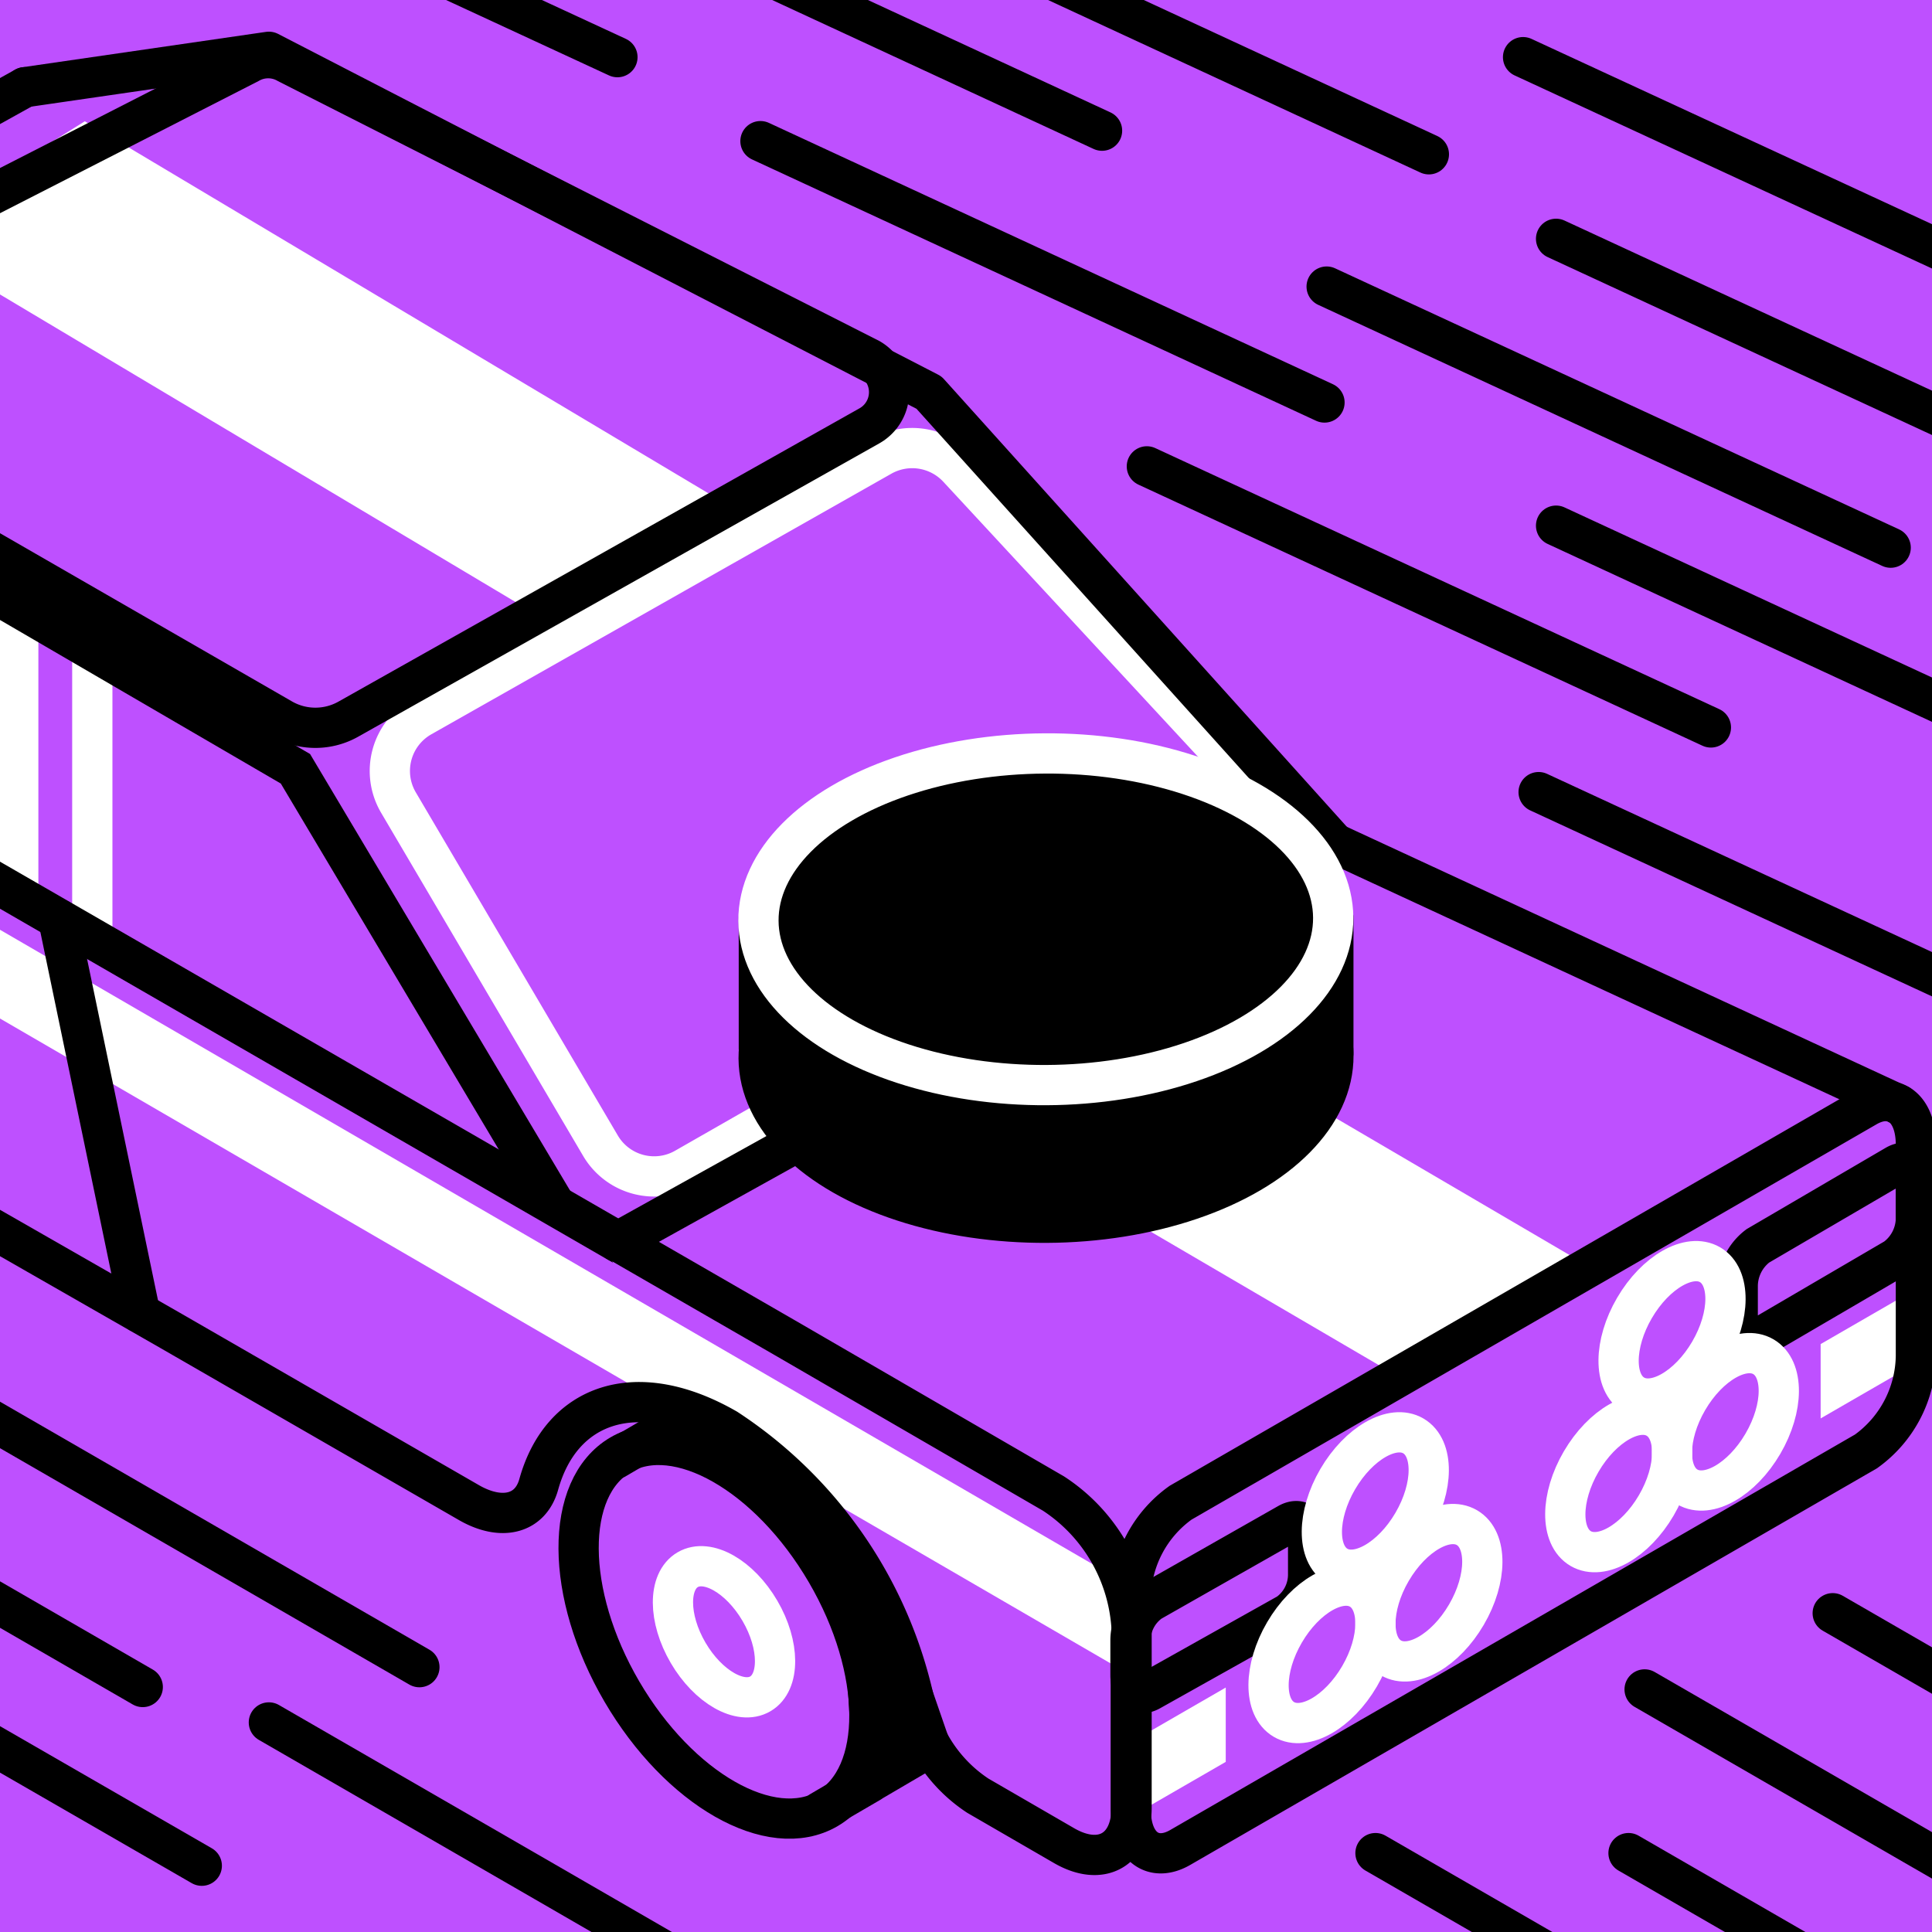 <svg xmlns="http://www.w3.org/2000/svg" xmlns:xlink="http://www.w3.org/1999/xlink" viewBox="0 0 72 72"><defs><style>.cls-1,.cls-4,.cls-6,.cls-7,.cls-8{fill:none;}.cls-2{clip-path:url(#clip-path);}.cls-3{fill:#be50ff;}.cls-10,.cls-4,.cls-8{stroke:#fff;}.cls-10,.cls-11,.cls-4,.cls-6,.cls-7,.cls-8,.cls-9{stroke-linecap:round;stroke-width:1.5px;}.cls-10,.cls-4,.cls-7,.cls-9{stroke-miterlimit:10;}.cls-5{fill:#fff;}.cls-11,.cls-6,.cls-7,.cls-9{stroke:#000;}.cls-11,.cls-6,.cls-8{stroke-linejoin:round;}</style><clipPath id="clip-path"><rect class="cls-1" width="72" height="72"/></clipPath></defs><g id="Calque_5" data-name="Calque 5"><g class="cls-2"><rect class="cls-3" width="72" height="72"/><line class="cls-4" x1="0.68" y1="33.31" x2="0.68" y2="22.78"/><line class="cls-4" x1="3.44" y1="34.99" x2="3.44" y2="24.46"/><path class="cls-4" d="M22.38,42.7,14.85,29.91a2.32,2.32,0,0,1,.86-3.2L32.85,17a2.33,2.33,0,0,1,2.86.45L46,28.56a2.32,2.32,0,0,1-.56,3.59L25.54,43.53A2.32,2.32,0,0,1,22.38,42.7Z"/><polyline class="cls-5" points="52.13 51.31 58.95 47.04 45.31 39.05 38.49 43.33 52.13 51.31"/><polygon class="cls-5" points="71.14 50.96 67.85 52.86 67.85 50.09 71.14 48.19 71.14 50.96"/><polyline class="cls-5" points="20.16 23 26.98 18.73 3.16 4.52 -3.66 8.79 20.16 23"/><polyline class="cls-6" points="49.74 31.43 34.62 14.63 10.02 1.93 0.93 3.25"/><path class="cls-7" d="M69.54,54.09,44,68.84c-1,.59-1.86,0-1.86-1.4V59.56A4.43,4.43,0,0,1,44,56L69.54,41.26c1-.59,1.86,0,1.86,1.4v7.88A4.45,4.45,0,0,1,69.54,54.09Z"/><polygon class="cls-5" points="45.68 65.66 42.13 67.71 42.13 64.94 45.68 62.89 45.68 65.66"/><path class="cls-7" d="M70.64,46.89l-5.13,3c-.41.25-.75,0-.75-.58V47.91a1.89,1.89,0,0,1,.75-1.48l5.13-3c.42-.25.76,0,.76.58v1.42A1.87,1.87,0,0,1,70.64,46.89Z"/><polygon class="cls-5" points="42.13 62.42 -27.24 22.14 -25.92 19.6 41.8 58.92 42.13 62.42"/><ellipse class="cls-4" cx="60.32" cy="55.28" rx="2.81" ry="1.62" transform="translate(-17.84 79.46) rotate(-59.69)"/><ellipse class="cls-4" cx="64.3" cy="52.98" rx="2.81" ry="1.62" transform="translate(-13.89 81.76) rotate(-59.69)"/><ellipse class="cls-4" cx="62.31" cy="49.56" rx="2.81" ry="1.62" transform="translate(-11.92 78.34) rotate(-59.69)"/><path class="cls-6" d="M-23.07,32.18c1.19.9,2.34.75,2.69-.38.88-2.91,3.64-3.81,6.9-1.93A16.16,16.16,0,0,1-6.53,40a5.93,5.93,0,0,0,2.6,3.7L6.34,49.58,17.48,56c1.2.69,2.29.44,2.6-.69.84-3,3.63-4,7-2.06a16.3,16.3,0,0,1,7,10.18,5.49,5.49,0,0,0,2.36,3.49l3.23,1.87c1.38.79,2.5.15,2.5-1.43v-6.7a6.44,6.44,0,0,0-2.91-5l-10-5.8-48.53-28-6.45-3.72v2.73l-1.28,0v2.41l1,1.41v2.9a5.48,5.48,0,0,0,2.09,4Z"/><polyline class="cls-6" points="-5.79 49.76 4.48 55.69 15.63 62.13"/><polyline class="cls-6" points="10.02 64.19 20.29 70.12 31.43 76.56"/><polyline class="cls-6" points="-16.1 50.5 -5.83 56.43 5.32 62.87"/><polyline class="cls-6" points="-12.44 58.01 -2.87 63.54 7.52 69.53"/><polyline class="cls-6" points="51.26 69.06 61.53 74.99 72.67 81.43"/><polyline class="cls-6" points="60.69 69.06 70.96 74.99 82.11 81.43"/><polyline class="cls-6" points="61.29 62.96 71.56 68.89 82.71 75.32"/><polyline class="cls-6" points="68.3 60.12 78.57 66.05 89.72 72.49"/><line class="cls-6" x1="5.22" y1="48.93" x2="2.17" y2="34.25"/><polygon class="cls-7" points="-11.65 15.45 11.01 28.65 20.73 44.97 -19.36 21.82 -11.65 15.45"/><ellipse class="cls-6" cx="26.98" cy="60.81" rx="4.41" ry="7.64" transform="translate(-27 21.93) rotate(-30.31)"/><ellipse class="cls-8" cx="26.98" cy="60.81" rx="1.55" ry="2.68" transform="translate(-27 21.93) rotate(-30.31)"/><line class="cls-7" x1="0.93" y1="3.25" x2="-25.81" y2="18.1"/><path class="cls-7" d="M13,26.79,32.4,15.87a1.44,1.44,0,0,0,0-2.51l-21.69-11a1.43,1.43,0,0,0-1.43,0l-20.54,10.5a.8.8,0,0,0,0,1.39L10.49,26.78A2.5,2.5,0,0,0,13,26.79Z"/><polyline class="cls-7" points="23.01 46.28 49.74 31.43 70.77 41.17"/><line class="cls-7" x1="49.44" y1="10.68" x2="70.46" y2="20.41"/><line class="cls-7" x1="42.74" y1="17.38" x2="63.76" y2="27.11"/><line class="cls-7" x1="57.99" y1="19.59" x2="79.01" y2="29.32"/><line class="cls-7" x1="57.99" y1="8.9" x2="79.01" y2="18.63"/><line class="cls-7" x1="56.76" y1="2.13" x2="77.79" y2="11.86"/><line class="cls-7" x1="57.34" y1="29.52" x2="78.36" y2="39.25"/><line class="cls-7" x1="28.34" y1="5.26" x2="49.36" y2="15"/><line class="cls-7" x1="32.23" y1="-3.99" x2="53.25" y2="5.75"/><line class="cls-7" x1="20.05" y1="-4.87" x2="41.07" y2="4.87"/><line class="cls-7" x1="1.99" y1="-7.6" x2="23.01" y2="2.13"/><ellipse class="cls-9" cx="38.98" cy="39.39" rx="10.71" ry="6.18" transform="translate(-0.21 0.21) rotate(-0.31)"/><line class="cls-7" x1="28.28" y1="34.2" x2="28.28" y2="39.08"/><line class="cls-7" x1="49.69" y1="34.2" x2="49.69" y2="39.23"/><ellipse class="cls-10" cx="38.98" cy="34.26" rx="10.71" ry="6.18" transform="translate(-0.19 0.21) rotate(-0.31)"/><polygon class="cls-11" points="30.57 67.51 34.68 65.1 33.91 62.87 33.14 60.81 32.23 60.81 32.41 63.94 32.44 66.42 30.57 67.51"/><line class="cls-6" x1="22.94" y1="54.37" x2="25.8" y2="52.69"/><path class="cls-7" d="M48,60.13,42.88,63c-.41.24-.75,0-.75-.57V61.11a1.77,1.77,0,0,1,.75-1.42L48,56.78c.42-.24.75,0,.75.56V58.7A1.78,1.78,0,0,1,48,60.13Z"/><ellipse class="cls-4" cx="49.27" cy="61.66" rx="2.81" ry="1.62" transform="translate(-28.83 73.07) rotate(-59.69)"/><ellipse class="cls-4" cx="53.25" cy="59.36" rx="2.81" ry="1.62" transform="translate(-24.87 75.37) rotate(-59.69)"/><ellipse class="cls-4" cx="51.26" cy="55.94" rx="2.81" ry="1.62" transform="translate(-22.91 71.96) rotate(-59.69)"/></g></g></svg>